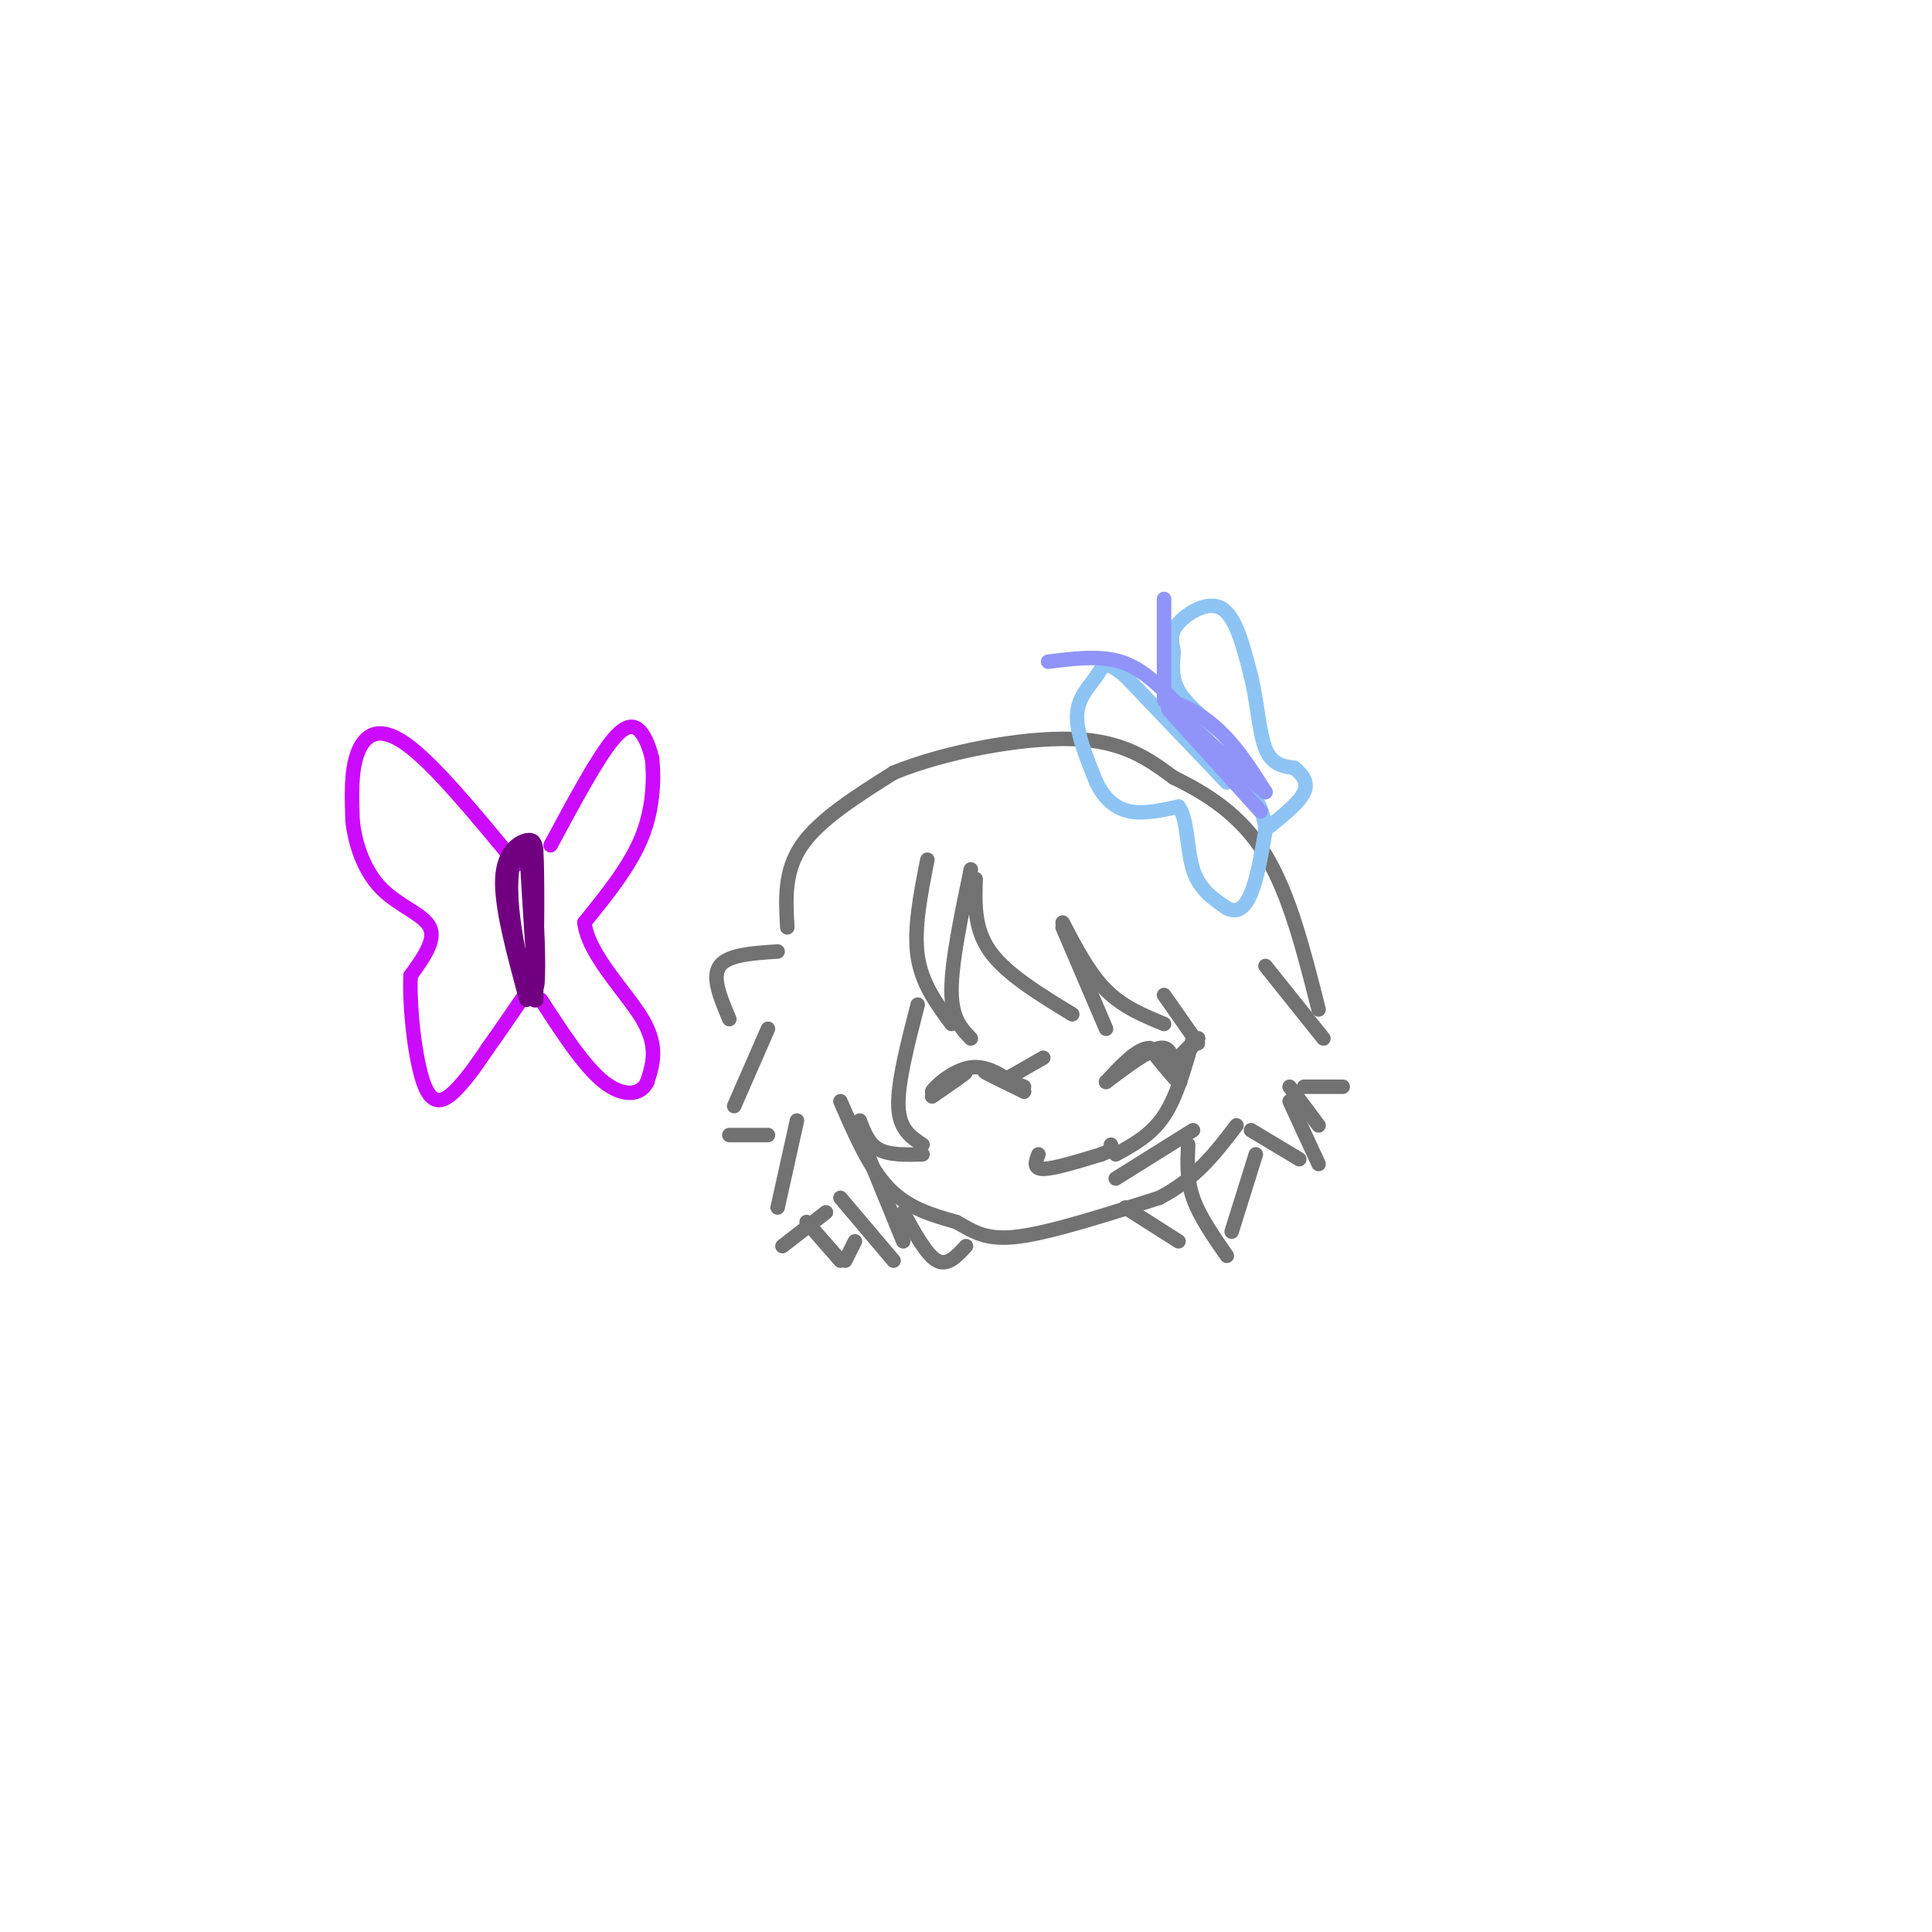 <svg viewBox='0 0 400 400' version='1.1' xmlns='http://www.w3.org/2000/svg' xmlns:xlink='http://www.w3.org/1999/xlink'><g fill='none' stroke='#727272' stroke-width='3' stroke-linecap='round' stroke-linejoin='round'><path d='M174,228c3.000,6.917 6.000,13.833 10,18c4.000,4.167 9.000,5.583 14,7'/><path d='M198,253c3.778,2.111 6.222,3.889 13,3c6.778,-0.889 17.889,-4.444 29,-8'/><path d='M240,248c7.500,-3.833 11.750,-9.417 16,-15'/><path d='M192,178c-1.417,7.167 -2.833,14.333 -2,20c0.833,5.667 3.917,9.833 7,14'/><path d='M201,215c-2.000,-2.083 -4.000,-4.167 -4,-10c0.000,-5.833 2.000,-15.417 4,-25'/><path d='M202,182c-0.167,5.167 -0.333,10.333 3,15c3.333,4.667 10.167,8.833 17,13'/><path d='M229,213c0.000,0.000 -9.000,-21.000 -9,-21'/><path d='M220,191c2.750,5.250 5.500,10.500 9,14c3.500,3.500 7.750,5.250 12,7'/><path d='M248,216c0.000,0.000 -7.000,-10.000 -7,-10'/><path d='M247,215c-1.667,6.000 -3.333,12.000 -6,16c-2.667,4.000 -6.333,6.000 -10,8'/><path d='M231,244c0.000,0.000 16.000,-10.000 16,-10'/><path d='M246,237c-0.167,3.583 -0.333,7.167 1,11c1.333,3.833 4.167,7.917 7,12'/><path d='M255,255c0.000,0.000 5.000,-16.000 5,-16'/><path d='M259,234c0.000,0.000 10.000,6.000 10,6'/><path d='M273,241c0.000,0.000 -6.000,-13.000 -6,-13'/><path d='M262,200c0.000,0.000 12.000,15.000 12,15'/><path d='M278,225c0.000,0.000 -8.000,0.000 -8,0'/><path d='M267,225c0.000,0.000 6.000,8.000 6,8'/><path d='M190,208c-2.083,8.083 -4.167,16.167 -4,21c0.167,4.833 2.583,6.417 5,8'/><path d='M191,239c-3.417,0.083 -6.833,0.167 -9,-1c-2.167,-1.167 -3.083,-3.583 -4,-6'/><path d='M178,235c0.000,0.000 9.000,22.000 9,22'/><path d='M185,261c0.000,0.000 -11.000,-13.000 -11,-13'/><path d='M165,232c0.000,0.000 -4.000,18.000 -4,18'/><path d='M162,258c0.000,0.000 9.000,-7.000 9,-7'/><path d='M167,253c0.000,0.000 7.000,8.000 7,8'/><path d='M175,261c0.000,0.000 2.000,-4.000 2,-4'/><path d='M187,251c2.417,4.417 4.833,8.833 7,10c2.167,1.167 4.083,-0.917 6,-3'/><path d='M233,250c0.000,0.000 11.000,7.000 11,7'/><path d='M159,213c0.000,0.000 -7.000,16.000 -7,16'/><path d='M151,235c0.000,0.000 8.000,0.000 8,0'/><path d='M161,197c-5.167,0.333 -10.333,0.667 -12,3c-1.667,2.333 0.167,6.667 2,11'/><path d='M163,192c-0.333,-5.833 -0.667,-11.667 3,-17c3.667,-5.333 11.333,-10.167 19,-15'/><path d='M185,160c10.244,-4.244 26.356,-7.356 37,-7c10.644,0.356 15.822,4.178 21,8'/><path d='M243,161c7.000,3.378 14.000,7.822 19,16c5.000,8.178 8.000,20.089 11,32'/><path d='M193,227c3.500,-2.417 7.000,-4.833 7,-5c0.000,-0.167 -3.500,1.917 -7,4'/><path d='M193,226c0.200,-0.711 4.200,-4.489 8,-5c3.800,-0.511 7.400,2.244 11,5'/><path d='M212,226c-0.422,-0.244 -6.978,-3.356 -8,-4c-1.022,-0.644 3.489,1.178 8,3'/><path d='M229,224c4.333,-3.250 8.667,-6.500 11,-7c2.333,-0.500 2.667,1.750 3,4'/><path d='M243,221c0.956,1.600 1.844,3.600 1,3c-0.844,-0.600 -3.422,-3.800 -6,-7'/><path d='M238,217c-2.500,0.000 -5.750,3.500 -9,7'/><path d='M209,223c0.000,0.000 7.000,-4.000 7,-4'/><path d='M242,221c2.750,-2.833 5.500,-5.667 6,-6c0.500,-0.333 -1.250,1.833 -3,4'/><path d='M215,239c-0.583,1.500 -1.167,3.000 1,3c2.167,0.000 7.083,-1.500 12,-3'/><path d='M228,239c2.333,-0.833 2.167,-1.417 2,-2'/></g>
<g fill='none' stroke='#8DC4F4' stroke-width='3' stroke-linecap='round' stroke-linejoin='round'><path d='M254,162c0.000,0.000 -21.000,-22.000 -21,-22'/><path d='M233,140c-4.321,-3.714 -4.625,-2.000 -6,0c-1.375,2.000 -3.821,4.286 -4,8c-0.179,3.714 1.911,8.857 4,14'/><path d='M227,162c1.733,3.556 4.067,5.444 7,6c2.933,0.556 6.467,-0.222 10,-1'/><path d='M244,167c1.911,2.378 1.689,8.822 3,13c1.311,4.178 4.156,6.089 7,8'/><path d='M254,188c2.067,1.156 3.733,0.044 5,-3c1.267,-3.044 2.133,-8.022 3,-13'/><path d='M262,172c-0.167,-3.833 -2.083,-6.917 -4,-10'/><path d='M252,151c-3.250,-2.667 -6.500,-5.333 -8,-8c-1.500,-2.667 -1.250,-5.333 -1,-8'/><path d='M243,135c-0.393,-2.250 -0.875,-3.875 1,-6c1.875,-2.125 6.107,-4.750 9,-3c2.893,1.750 4.446,7.875 6,14'/><path d='M259,140c1.333,5.333 1.667,11.667 3,15c1.333,3.333 3.667,3.667 6,4'/><path d='M268,159c1.689,1.422 2.911,2.978 2,5c-0.911,2.022 -3.956,4.511 -7,7'/></g>
<g fill='none' stroke='#9094F9' stroke-width='3' stroke-linecap='round' stroke-linejoin='round'><path d='M261,168c0.000,0.000 -19.000,-21.000 -19,-21'/><path d='M242,147c-1.444,-3.222 4.444,-0.778 9,3c4.556,3.778 7.778,8.889 11,14'/><path d='M262,164c-2.822,-2.000 -15.378,-14.000 -18,-16c-2.622,-2.000 4.689,6.000 12,14'/><path d='M243,145c-3.333,-3.333 -6.667,-6.667 -11,-8c-4.333,-1.333 -9.667,-0.667 -15,0'/><path d='M241,145c0.000,0.000 0.000,-21.000 0,-21'/></g>
<g fill='none' stroke='#CB0AFE' stroke-width='3' stroke-linecap='round' stroke-linejoin='round'><path d='M107,179c-8.622,-10.467 -17.244,-20.933 -23,-25c-5.756,-4.067 -8.644,-1.733 -10,2c-1.356,3.733 -1.178,8.867 -1,14'/><path d='M73,170c0.560,4.976 2.458,10.417 6,14c3.542,3.583 8.726,5.310 10,8c1.274,2.690 -1.363,6.345 -4,10'/><path d='M85,202c-0.286,6.655 1.000,18.292 3,23c2.000,4.708 4.714,2.488 7,0c2.286,-2.488 4.143,-5.244 6,-8'/><path d='M101,217c2.500,-3.500 5.750,-8.250 9,-13'/><path d='M114,175c4.867,-9.067 9.733,-18.133 13,-22c3.267,-3.867 4.933,-2.533 6,-1c1.067,1.533 1.533,3.267 2,5'/><path d='M135,157c0.400,3.533 0.400,9.867 -2,16c-2.400,6.133 -7.200,12.067 -12,18'/><path d='M121,191c0.756,6.667 8.644,14.333 12,20c3.356,5.667 2.178,9.333 1,13'/><path d='M134,224c-1.267,2.778 -4.933,3.222 -9,0c-4.067,-3.222 -8.533,-10.111 -13,-17'/></g>
<g fill='none' stroke='#710081' stroke-width='3' stroke-linecap='round' stroke-linejoin='round'><path d='M109,207c-2.622,-9.622 -5.244,-19.244 -5,-25c0.244,-5.756 3.356,-7.644 5,-8c1.644,-0.356 1.822,0.822 2,2'/><path d='M111,176c0.333,5.500 0.167,18.250 0,31'/><path d='M111,207c-1.214,1.381 -4.250,-10.667 -5,-19c-0.750,-8.333 0.786,-12.952 2,-12c1.214,0.952 2.107,7.476 3,14'/><path d='M111,190c0.556,6.533 0.444,15.867 0,14c-0.444,-1.867 -1.222,-14.933 -2,-28'/></g>
</svg>